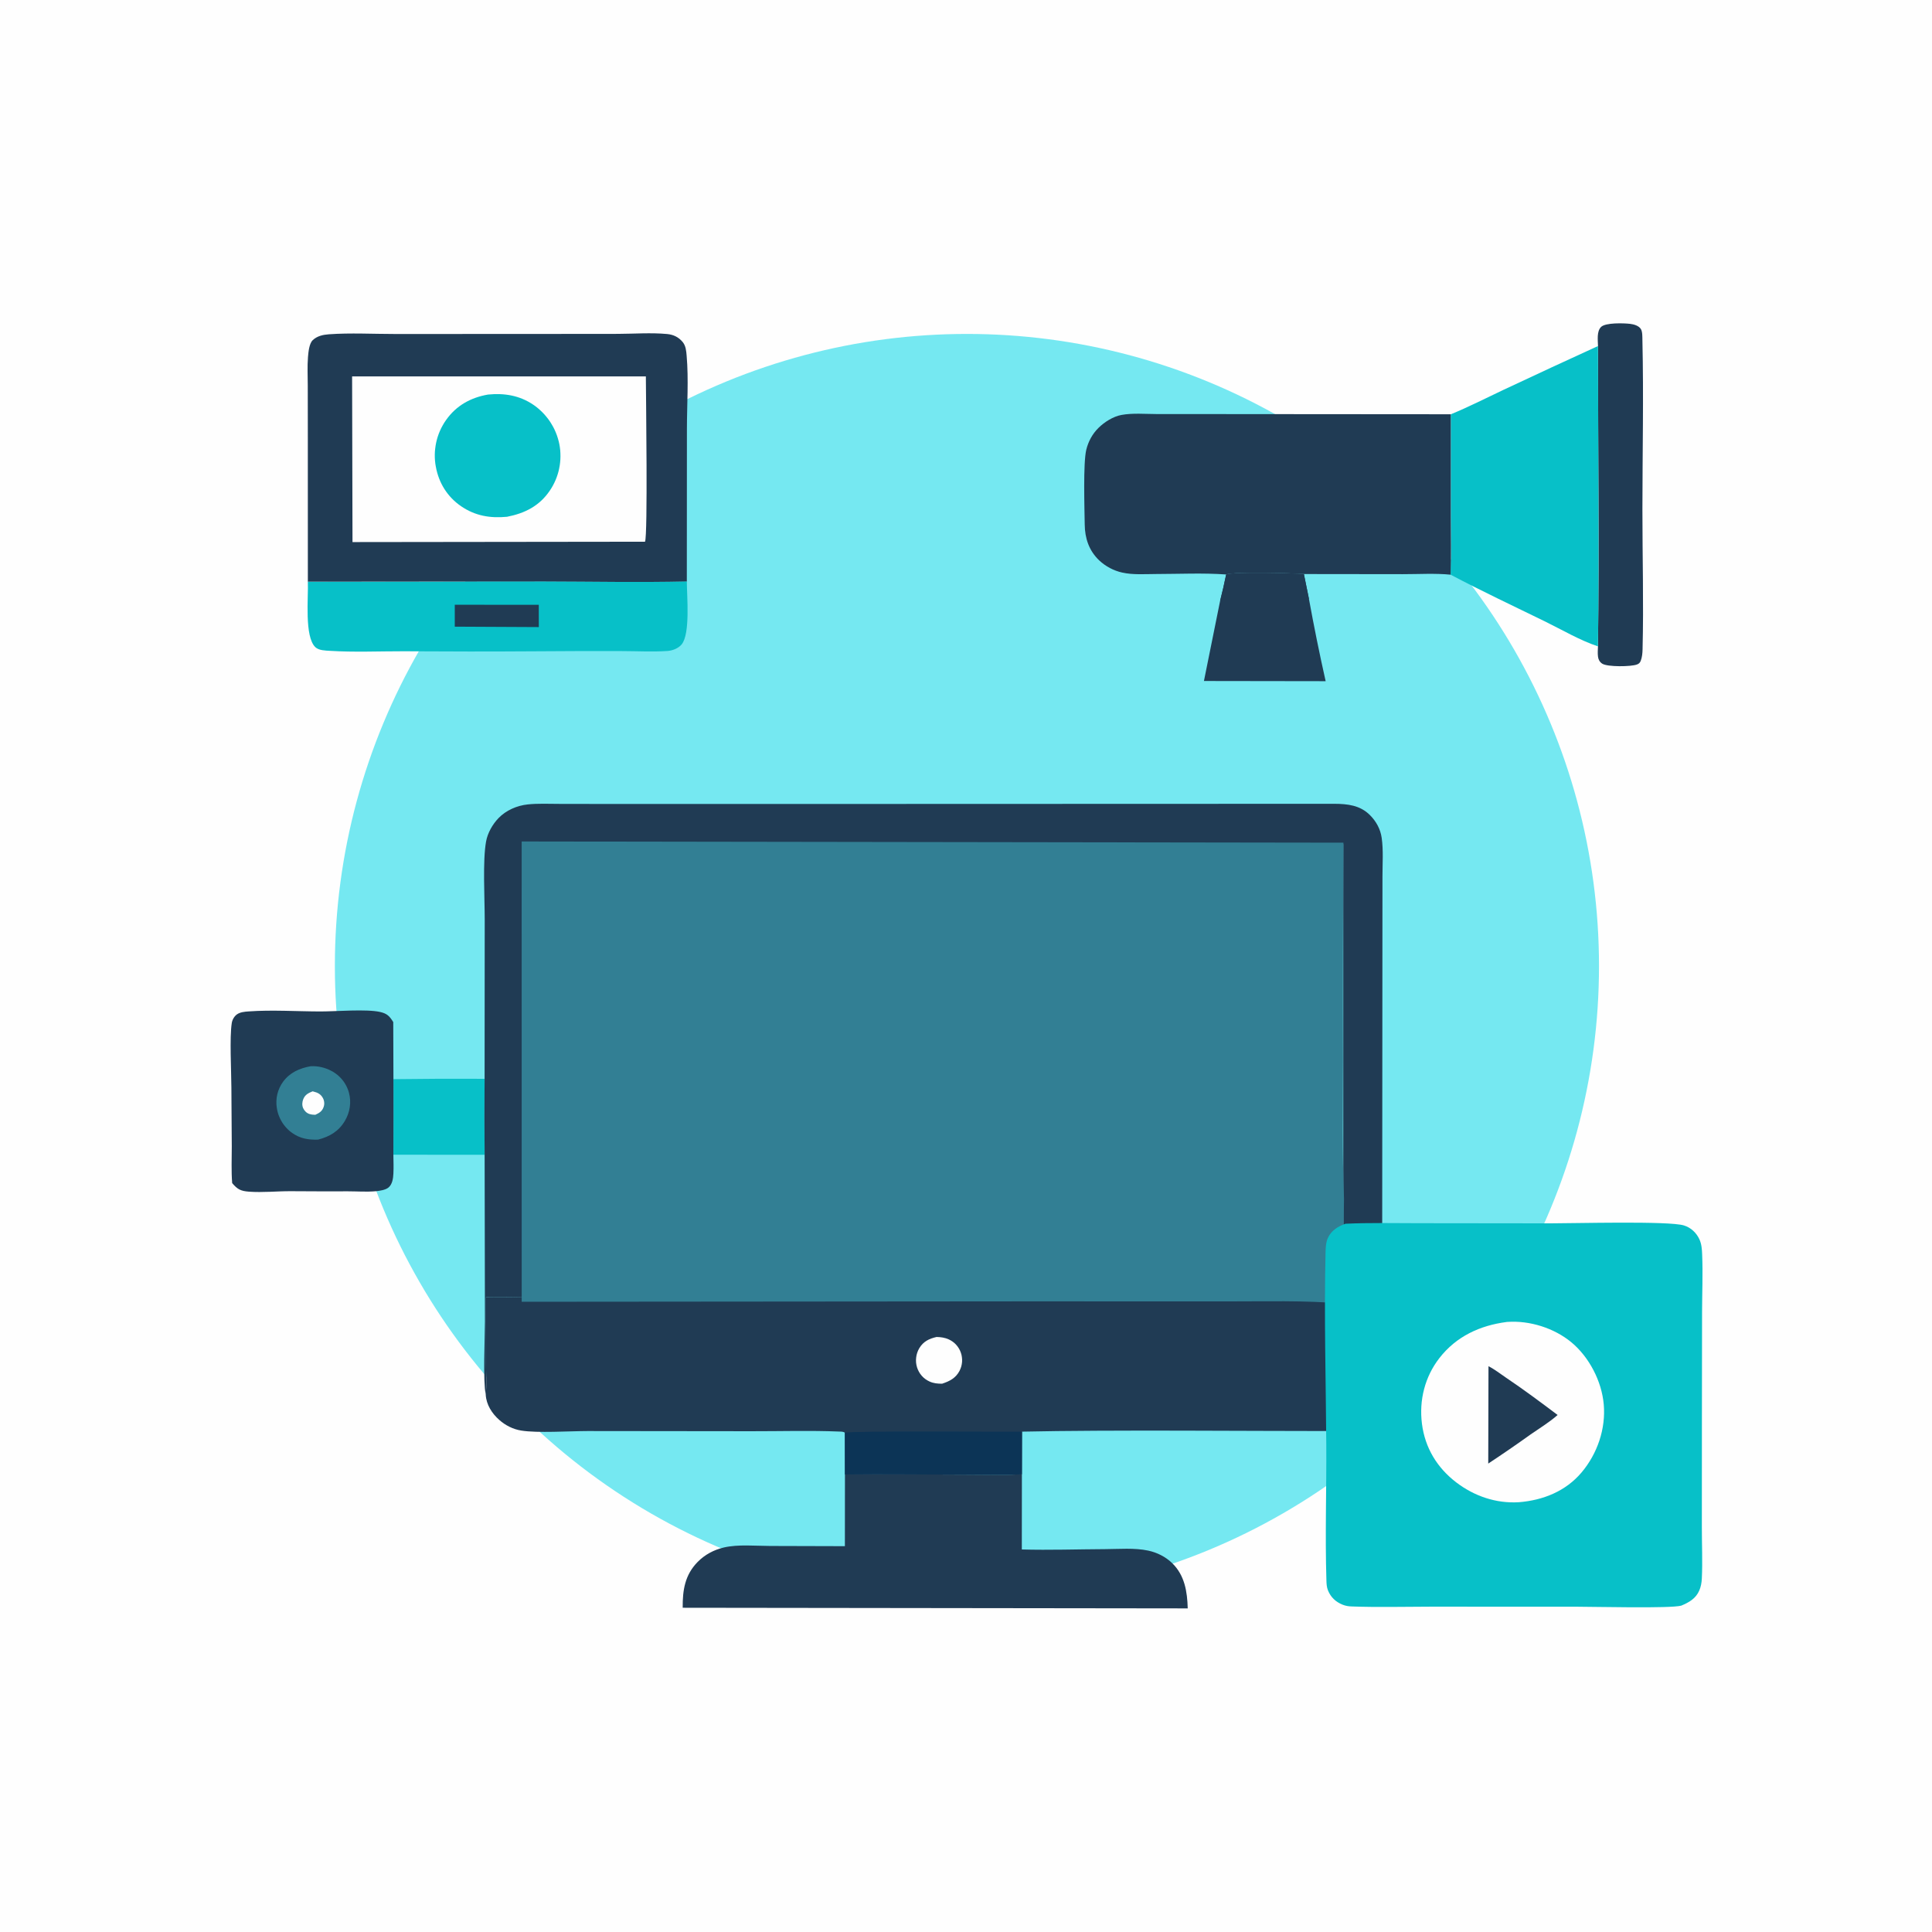 <?xml version="1.0" encoding="UTF-8"?> <svg xmlns="http://www.w3.org/2000/svg" width="64" height="64" viewBox="0 0 64 64" fill="none"><rect x="0" y="0" width="64" height="64" fill="#808080" stroke="none"/><g clip-path="url(#clip0_394_135)"><path d="M0 0H64V64H0V0Z" fill="#FEFEFE"></path><circle cx="32.031" cy="32" r="20.938" fill="#75E8F1"></circle><path d="M13.033 35.749C14.04 35.735 15.046 35.731 16.054 35.737C16.044 36.576 16.044 37.415 16.054 38.253L13.031 38.252C13.036 37.417 13.037 36.583 13.033 35.749Z" fill="#07C0C8"></path><path d="M40.618 19.031C40.877 18.938 42.816 18.986 43.193 19.017C43.247 19.29 43.303 19.563 43.36 19.836C43.525 20.745 43.711 21.663 43.914 22.565L39.882 22.559L40.419 19.898C40.493 19.611 40.559 19.322 40.618 19.031Z" fill="#203B54"></path><path d="M40.618 19.031C40.877 18.938 42.816 18.986 43.193 19.017C43.247 19.29 43.303 19.563 43.36 19.836C42.401 19.973 41.387 19.843 40.419 19.898C40.493 19.611 40.559 19.322 40.618 19.031Z" fill="#203B54"></path><path d="M52.936 11.462C52.932 11.271 52.888 10.978 53.038 10.83C53.187 10.684 53.787 10.703 54 10.728C54.122 10.742 54.293 10.79 54.359 10.905C54.412 10.997 54.404 11.165 54.407 11.271C54.45 13.134 54.408 15.007 54.407 16.872C54.406 18.415 54.451 19.971 54.412 21.512C54.409 21.636 54.397 21.774 54.351 21.891C54.324 21.959 54.29 21.988 54.224 22.013C54.027 22.087 53.249 22.097 53.076 21.985C52.993 21.931 52.949 21.853 52.936 21.755C52.921 21.644 52.931 21.523 52.935 21.411C52.977 18.097 52.936 14.777 52.936 11.462Z" fill="#203B54"></path><path d="M10.198 19.268L18.034 19.261C19.604 19.265 21.182 19.296 22.752 19.26C22.753 19.743 22.871 20.989 22.582 21.345C22.471 21.48 22.275 21.554 22.105 21.565C21.614 21.597 21.103 21.569 20.61 21.568C19.652 21.565 18.694 21.567 17.735 21.575C16.277 21.585 14.819 21.584 13.361 21.574C12.558 21.573 11.732 21.61 10.931 21.56C10.778 21.551 10.562 21.548 10.447 21.439C10.079 21.09 10.219 19.79 10.198 19.268Z" fill="#07C0C8"></path><path d="M15.065 20.033L17.848 20.035L17.849 20.773L15.065 20.759L15.065 20.033Z" fill="#203B54"></path><path d="M7.691 39.192C7.659 38.793 7.678 38.38 7.678 37.979L7.665 36.029C7.663 35.481 7.602 34.368 7.678 33.889C7.695 33.778 7.761 33.664 7.854 33.599C7.957 33.528 8.107 33.513 8.229 33.505C9.012 33.448 9.833 33.505 10.621 33.506C11.138 33.506 12.132 33.42 12.593 33.523C12.822 33.575 12.906 33.661 13.027 33.858L13.033 35.748C13.036 36.583 13.036 37.417 13.031 38.251C13.034 38.457 13.042 38.667 13.032 38.873C13.025 39.033 12.998 39.237 12.863 39.343C12.764 39.421 12.571 39.449 12.448 39.461C12.15 39.488 11.833 39.464 11.533 39.464C10.903 39.466 10.274 39.465 9.644 39.46C9.182 39.457 8.7 39.51 8.242 39.475C7.97 39.454 7.866 39.397 7.691 39.192Z" fill="#203B54"></path><path d="M10.293 35.32C10.352 35.317 10.411 35.318 10.469 35.323C10.527 35.328 10.585 35.337 10.643 35.35C10.7 35.363 10.756 35.38 10.811 35.4C10.866 35.42 10.919 35.444 10.971 35.471C10.989 35.481 11.007 35.49 11.024 35.5C11.041 35.51 11.058 35.521 11.075 35.532C11.092 35.543 11.108 35.554 11.124 35.566C11.141 35.578 11.156 35.59 11.172 35.602C11.188 35.615 11.203 35.628 11.218 35.642C11.232 35.655 11.247 35.669 11.261 35.683C11.275 35.697 11.289 35.712 11.302 35.726C11.316 35.741 11.329 35.756 11.341 35.772C11.354 35.788 11.366 35.803 11.378 35.819C11.39 35.836 11.401 35.852 11.412 35.869C11.423 35.886 11.433 35.903 11.443 35.92C11.454 35.937 11.463 35.955 11.472 35.973C11.481 35.991 11.49 36.009 11.498 36.027C11.506 36.045 11.514 36.064 11.521 36.082C11.529 36.101 11.535 36.12 11.542 36.139C11.548 36.158 11.554 36.177 11.559 36.196C11.646 36.515 11.591 36.852 11.423 37.134C11.217 37.48 10.915 37.654 10.536 37.752C10.218 37.761 9.943 37.719 9.677 37.529C9.66 37.517 9.644 37.505 9.627 37.492C9.611 37.479 9.595 37.466 9.579 37.452C9.564 37.438 9.549 37.424 9.534 37.41C9.519 37.395 9.504 37.38 9.49 37.365C9.476 37.35 9.462 37.334 9.449 37.318C9.435 37.302 9.422 37.286 9.41 37.27C9.397 37.253 9.385 37.236 9.373 37.219C9.362 37.202 9.35 37.184 9.339 37.166C9.329 37.149 9.318 37.131 9.308 37.112C9.298 37.094 9.289 37.076 9.28 37.057C9.271 37.038 9.262 37.019 9.254 37C9.246 36.981 9.238 36.962 9.231 36.942C9.224 36.922 9.217 36.903 9.211 36.883C9.205 36.863 9.2 36.843 9.194 36.823C9.189 36.803 9.185 36.782 9.181 36.762C9.176 36.742 9.173 36.721 9.17 36.701C9.164 36.663 9.159 36.625 9.157 36.587C9.155 36.549 9.154 36.511 9.156 36.472C9.157 36.434 9.161 36.396 9.166 36.358C9.171 36.321 9.178 36.283 9.187 36.246C9.196 36.209 9.207 36.172 9.219 36.136C9.232 36.1 9.246 36.065 9.262 36.03C9.278 35.995 9.296 35.962 9.315 35.929C9.335 35.896 9.356 35.864 9.378 35.833C9.604 35.527 9.929 35.384 10.293 35.32Z" fill="#327F94"></path><path d="M10.355 36.152C10.364 36.154 10.374 36.157 10.383 36.159C10.521 36.192 10.625 36.243 10.695 36.372C10.702 36.383 10.707 36.395 10.712 36.407C10.717 36.419 10.722 36.431 10.725 36.443C10.729 36.456 10.732 36.468 10.734 36.481C10.737 36.493 10.738 36.506 10.739 36.519C10.741 36.532 10.741 36.545 10.741 36.558C10.74 36.571 10.739 36.583 10.738 36.596C10.736 36.609 10.734 36.622 10.731 36.634C10.728 36.647 10.724 36.659 10.72 36.671C10.671 36.814 10.575 36.87 10.445 36.929C10.38 36.929 10.317 36.922 10.255 36.904C10.158 36.875 10.081 36.797 10.041 36.706C10 36.61 10.009 36.5 10.048 36.406C10.11 36.258 10.216 36.21 10.355 36.152Z" fill="#FEFEFE"></path><path d="M48.059 13.724C48.654 13.481 49.235 13.182 49.817 12.908C50.854 12.421 51.894 11.939 52.936 11.463C52.936 14.778 52.977 18.097 52.935 21.412C52.338 21.214 51.736 20.858 51.169 20.581C50.129 20.073 49.077 19.578 48.054 19.038C48.078 18.39 48.06 17.737 48.059 17.089L48.059 13.724Z" fill="#07C0C8"></path><path d="M27.99 48.843C29.328 48.829 30.667 48.848 32.005 48.849C32.619 48.85 33.239 48.867 33.852 48.839L33.849 51.328C34.766 51.354 35.693 51.321 36.61 51.317C37.073 51.315 37.582 51.269 38.036 51.366C38.33 51.429 38.61 51.569 38.827 51.778C39.246 52.183 39.33 52.727 39.345 53.28L22.615 53.259C22.611 52.68 22.685 52.174 23.111 51.741C23.349 51.499 23.649 51.339 23.98 51.262C24.456 51.153 25.022 51.211 25.51 51.212L27.988 51.219L27.99 48.843Z" fill="#203B54"></path><path d="M40.618 19.03C39.85 18.975 39.058 19.014 38.287 19.015C37.924 19.016 37.531 19.047 37.175 18.967C37.139 18.959 37.104 18.95 37.069 18.94C37.034 18.929 36.999 18.918 36.965 18.905C36.931 18.892 36.897 18.879 36.864 18.864C36.831 18.849 36.798 18.833 36.766 18.816C36.733 18.799 36.702 18.781 36.671 18.761C36.64 18.742 36.61 18.722 36.58 18.701C36.55 18.68 36.522 18.657 36.493 18.634C36.465 18.611 36.438 18.587 36.411 18.562C36.075 18.242 35.938 17.832 35.933 17.377C35.926 16.855 35.877 15.337 35.985 14.896C36.053 14.62 36.188 14.372 36.391 14.172C36.588 13.978 36.877 13.795 37.153 13.745C37.52 13.678 37.936 13.715 38.31 13.716L40.184 13.717L48.059 13.723L48.059 17.088C48.06 17.736 48.078 18.389 48.053 19.037C47.538 18.986 46.986 19.021 46.468 19.02L43.193 19.016C42.816 18.985 40.877 18.936 40.618 19.03Z" fill="#203B54"></path><path d="M16.053 35.738L16.057 30.455C16.057 29.753 15.986 28.506 16.102 27.875C16.153 27.593 16.316 27.306 16.514 27.101C16.763 26.843 17.123 26.686 17.477 26.648C17.821 26.611 18.182 26.63 18.527 26.63L20.302 26.633L26.021 26.633L44.201 26.627C44.638 26.629 45.054 26.674 45.38 27C45.587 27.206 45.729 27.465 45.77 27.754C45.829 28.163 45.796 28.611 45.796 29.024L45.794 31.343L45.787 41.003C45.358 41.004 44.927 40.998 44.498 41.01L44.497 27.96C42.44 27.943 40.384 27.936 38.327 27.941L28.653 27.939L21.225 27.94C19.923 27.941 18.612 27.909 17.312 27.952L17.315 38.005C17.316 39.653 17.361 41.315 17.318 42.962C16.912 42.975 16.506 42.978 16.1 42.97L16.099 45.143C16.098 45.489 16.129 45.862 16.091 46.204C15.995 45.743 16.063 44.344 16.064 43.779L16.054 38.254C16.044 37.415 16.044 36.577 16.053 35.738Z" fill="#203B54"></path><path d="M10.198 19.269L10.197 14.473L10.195 12.771C10.195 12.461 10.177 12.139 10.202 11.831C10.216 11.669 10.24 11.383 10.359 11.269C10.504 11.131 10.698 11.088 10.891 11.074C11.607 11.022 12.359 11.064 13.079 11.064L17.276 11.063L20.468 11.06C21 11.058 21.573 11.015 22.101 11.065C22.309 11.085 22.477 11.166 22.612 11.327C22.72 11.456 22.732 11.623 22.746 11.784C22.814 12.569 22.756 13.405 22.755 14.196L22.752 19.261C21.182 19.297 19.604 19.265 18.034 19.262L10.198 19.269Z" fill="#203B54"></path><path d="M11.664 12.469L21.395 12.469C21.398 13.173 21.462 17.742 21.367 17.945L11.677 17.957L11.664 12.469Z" fill="#FEFEFE"></path><path d="M16.168 13.07C16.704 13.017 17.206 13.098 17.66 13.403C17.688 13.422 17.715 13.441 17.742 13.461C17.769 13.482 17.795 13.502 17.821 13.524C17.847 13.546 17.872 13.568 17.897 13.591C17.922 13.613 17.946 13.637 17.97 13.661C17.993 13.684 18.016 13.709 18.039 13.734C18.061 13.759 18.083 13.784 18.104 13.811C18.125 13.837 18.146 13.863 18.166 13.89C18.186 13.918 18.205 13.945 18.224 13.973C18.242 14.001 18.26 14.03 18.277 14.059C18.294 14.087 18.311 14.117 18.327 14.146C18.342 14.176 18.357 14.206 18.372 14.236C18.386 14.267 18.4 14.298 18.413 14.329C18.425 14.36 18.437 14.391 18.449 14.423C18.46 14.455 18.471 14.486 18.48 14.519C18.49 14.551 18.499 14.583 18.507 14.616C18.515 14.649 18.523 14.681 18.529 14.714C18.536 14.747 18.541 14.78 18.546 14.814C18.551 14.847 18.555 14.88 18.558 14.914C18.561 14.947 18.563 14.981 18.564 15.014C18.566 15.048 18.567 15.082 18.566 15.115C18.566 15.149 18.565 15.182 18.563 15.216C18.561 15.249 18.559 15.283 18.555 15.316C18.552 15.35 18.547 15.383 18.542 15.416C18.537 15.45 18.531 15.483 18.524 15.515C18.517 15.549 18.51 15.581 18.502 15.614C18.493 15.646 18.484 15.679 18.474 15.711C18.464 15.743 18.453 15.775 18.442 15.806C18.43 15.838 18.418 15.869 18.405 15.9C18.392 15.931 18.378 15.962 18.363 15.992C18.349 16.022 18.333 16.052 18.317 16.082C18.301 16.111 18.285 16.14 18.267 16.169C18.25 16.198 18.231 16.226 18.212 16.254C17.868 16.762 17.385 17.004 16.796 17.119C16.239 17.171 15.745 17.091 15.275 16.77C14.823 16.461 14.535 15.999 14.438 15.462C14.431 15.429 14.426 15.396 14.421 15.362C14.417 15.328 14.413 15.295 14.41 15.261C14.408 15.227 14.405 15.193 14.404 15.159C14.403 15.126 14.403 15.092 14.403 15.058C14.404 15.024 14.405 14.99 14.407 14.956C14.41 14.922 14.413 14.889 14.417 14.855C14.421 14.821 14.425 14.788 14.431 14.754C14.436 14.721 14.443 14.688 14.45 14.654C14.457 14.621 14.465 14.588 14.474 14.556C14.483 14.523 14.493 14.49 14.503 14.458C14.514 14.426 14.525 14.394 14.537 14.362C14.549 14.331 14.562 14.299 14.576 14.268C14.589 14.237 14.604 14.207 14.619 14.176C14.634 14.146 14.65 14.116 14.667 14.087C14.684 14.057 14.701 14.028 14.719 13.999C14.737 13.971 14.756 13.943 14.776 13.915C15.114 13.434 15.596 13.168 16.168 13.07Z" fill="#07C0C8"></path><path d="M17.318 42.961C20.426 43.003 23.54 42.956 26.649 42.953L44.368 42.96L44.363 47.406C41.488 47.407 36.729 47.361 33.855 47.425L33.852 48.839C33.239 48.867 32.619 48.85 32.005 48.849C30.667 48.848 29.328 48.829 27.99 48.843L27.988 47.463C27.944 47.421 27.861 47.424 27.8 47.422C26.835 47.382 25.853 47.413 24.887 47.411L19.463 47.405C18.855 47.406 17.809 47.477 17.265 47.389C16.993 47.345 16.744 47.218 16.538 47.036C16.297 46.824 16.109 46.53 16.091 46.204C16.129 45.861 16.098 45.489 16.099 45.143L16.1 42.97C16.506 42.977 16.912 42.974 17.318 42.961Z" fill="#203B54"></path><path d="M31.025 44.289C31.165 44.292 31.304 44.311 31.431 44.37C31.454 44.381 31.477 44.392 31.498 44.405C31.52 44.418 31.541 44.431 31.561 44.446C31.582 44.461 31.601 44.477 31.62 44.493C31.639 44.51 31.656 44.528 31.673 44.546C31.69 44.565 31.706 44.584 31.721 44.604C31.736 44.624 31.75 44.645 31.763 44.667C31.776 44.688 31.788 44.711 31.799 44.733C31.809 44.756 31.819 44.779 31.827 44.803C31.836 44.828 31.843 44.853 31.85 44.878C31.856 44.904 31.861 44.929 31.864 44.955C31.868 44.981 31.87 45.008 31.871 45.034C31.872 45.06 31.872 45.086 31.87 45.112C31.868 45.138 31.865 45.164 31.86 45.19C31.856 45.216 31.85 45.242 31.843 45.267C31.835 45.292 31.827 45.317 31.817 45.341C31.808 45.366 31.797 45.389 31.785 45.413C31.657 45.654 31.456 45.756 31.208 45.837C31.058 45.837 30.923 45.826 30.785 45.761C30.761 45.75 30.737 45.738 30.715 45.724C30.692 45.711 30.67 45.696 30.648 45.68C30.627 45.664 30.607 45.647 30.587 45.629C30.568 45.611 30.549 45.592 30.532 45.572C30.515 45.552 30.498 45.531 30.483 45.51C30.468 45.488 30.453 45.465 30.441 45.442C30.428 45.419 30.416 45.395 30.406 45.371C30.395 45.346 30.386 45.322 30.378 45.296C30.37 45.27 30.364 45.243 30.358 45.217C30.353 45.19 30.349 45.163 30.346 45.135C30.344 45.108 30.343 45.081 30.343 45.053C30.344 45.026 30.345 44.998 30.349 44.971C30.352 44.944 30.356 44.917 30.362 44.89C30.368 44.864 30.376 44.837 30.384 44.811C30.393 44.785 30.403 44.76 30.414 44.735C30.426 44.71 30.438 44.685 30.452 44.662C30.587 44.436 30.778 44.346 31.025 44.289Z" fill="#FEFEFE"></path><path d="M27.988 47.463C28.177 47.39 33.185 47.434 33.855 47.425L33.852 48.839C33.239 48.867 32.619 48.85 32.005 48.85C30.667 48.848 29.328 48.829 27.99 48.844L27.988 47.463Z" fill="#0C3456"></path><path d="M17.281 27.875L44.503 27.915C44.488 30.317 44.483 32.72 44.489 35.122C44.489 36.64 44.46 38.204 44.522 39.714C44.498 40.86 44.527 42.038 44.531 43.188C43.217 43.069 41.894 43.114 40.578 43.111L34.178 43.109L17.282 43.123L17.281 27.875Z" fill="#327F94"></path><path d="M44.57 40.538C45.385 40.5 46.211 40.52 47.027 40.52L51.358 40.525C52.124 40.526 55.293 40.439 55.785 40.595C56.014 40.667 56.197 40.838 56.296 41.056C56.368 41.213 56.379 41.383 56.386 41.553C56.412 42.19 56.385 42.838 56.383 43.475L56.378 47.034L56.376 50.573C56.375 51.145 56.403 51.727 56.375 52.297C56.369 52.428 56.344 52.564 56.292 52.685C56.176 52.955 55.952 53.081 55.694 53.189C55.331 53.288 52.791 53.224 52.199 53.224L47.376 53.223C46.512 53.224 45.641 53.247 44.777 53.216C44.667 53.212 44.577 53.198 44.474 53.157C44.246 53.065 44.082 52.91 43.99 52.681C43.947 52.575 43.942 52.456 43.939 52.343C43.893 50.851 43.944 49.346 43.935 47.852C43.921 45.738 43.861 43.614 43.91 41.501C43.914 41.341 43.92 41.16 43.986 41.013C44.1 40.762 44.32 40.626 44.57 40.538Z" fill="#07C0C8"></path><path d="M49.913 43.792C49.921 43.791 49.929 43.79 49.937 43.79C50.672 43.739 51.481 43.992 52.051 44.463C52.644 44.953 53.058 45.754 53.126 46.519C53.198 47.331 52.915 48.156 52.391 48.777C51.864 49.401 51.114 49.699 50.314 49.763C49.56 49.809 48.837 49.562 48.24 49.106C47.606 48.621 47.205 47.962 47.104 47.165C47.005 46.385 47.199 45.607 47.685 44.984C48.244 44.267 49.027 43.907 49.913 43.792Z" fill="#FEFEFE"></path><path d="M49.308 45.258C49.508 45.358 49.699 45.509 49.884 45.634C50.47 46.028 51.033 46.448 51.598 46.873C51.329 47.112 51 47.311 50.704 47.517C50.242 47.848 49.774 48.17 49.3 48.483L49.308 45.258Z" fill="#203B54"></path></g><defs><clipPath id="clip0_394_135"><rect width="64" height="64" fill="white"></rect></clipPath></defs></svg> 